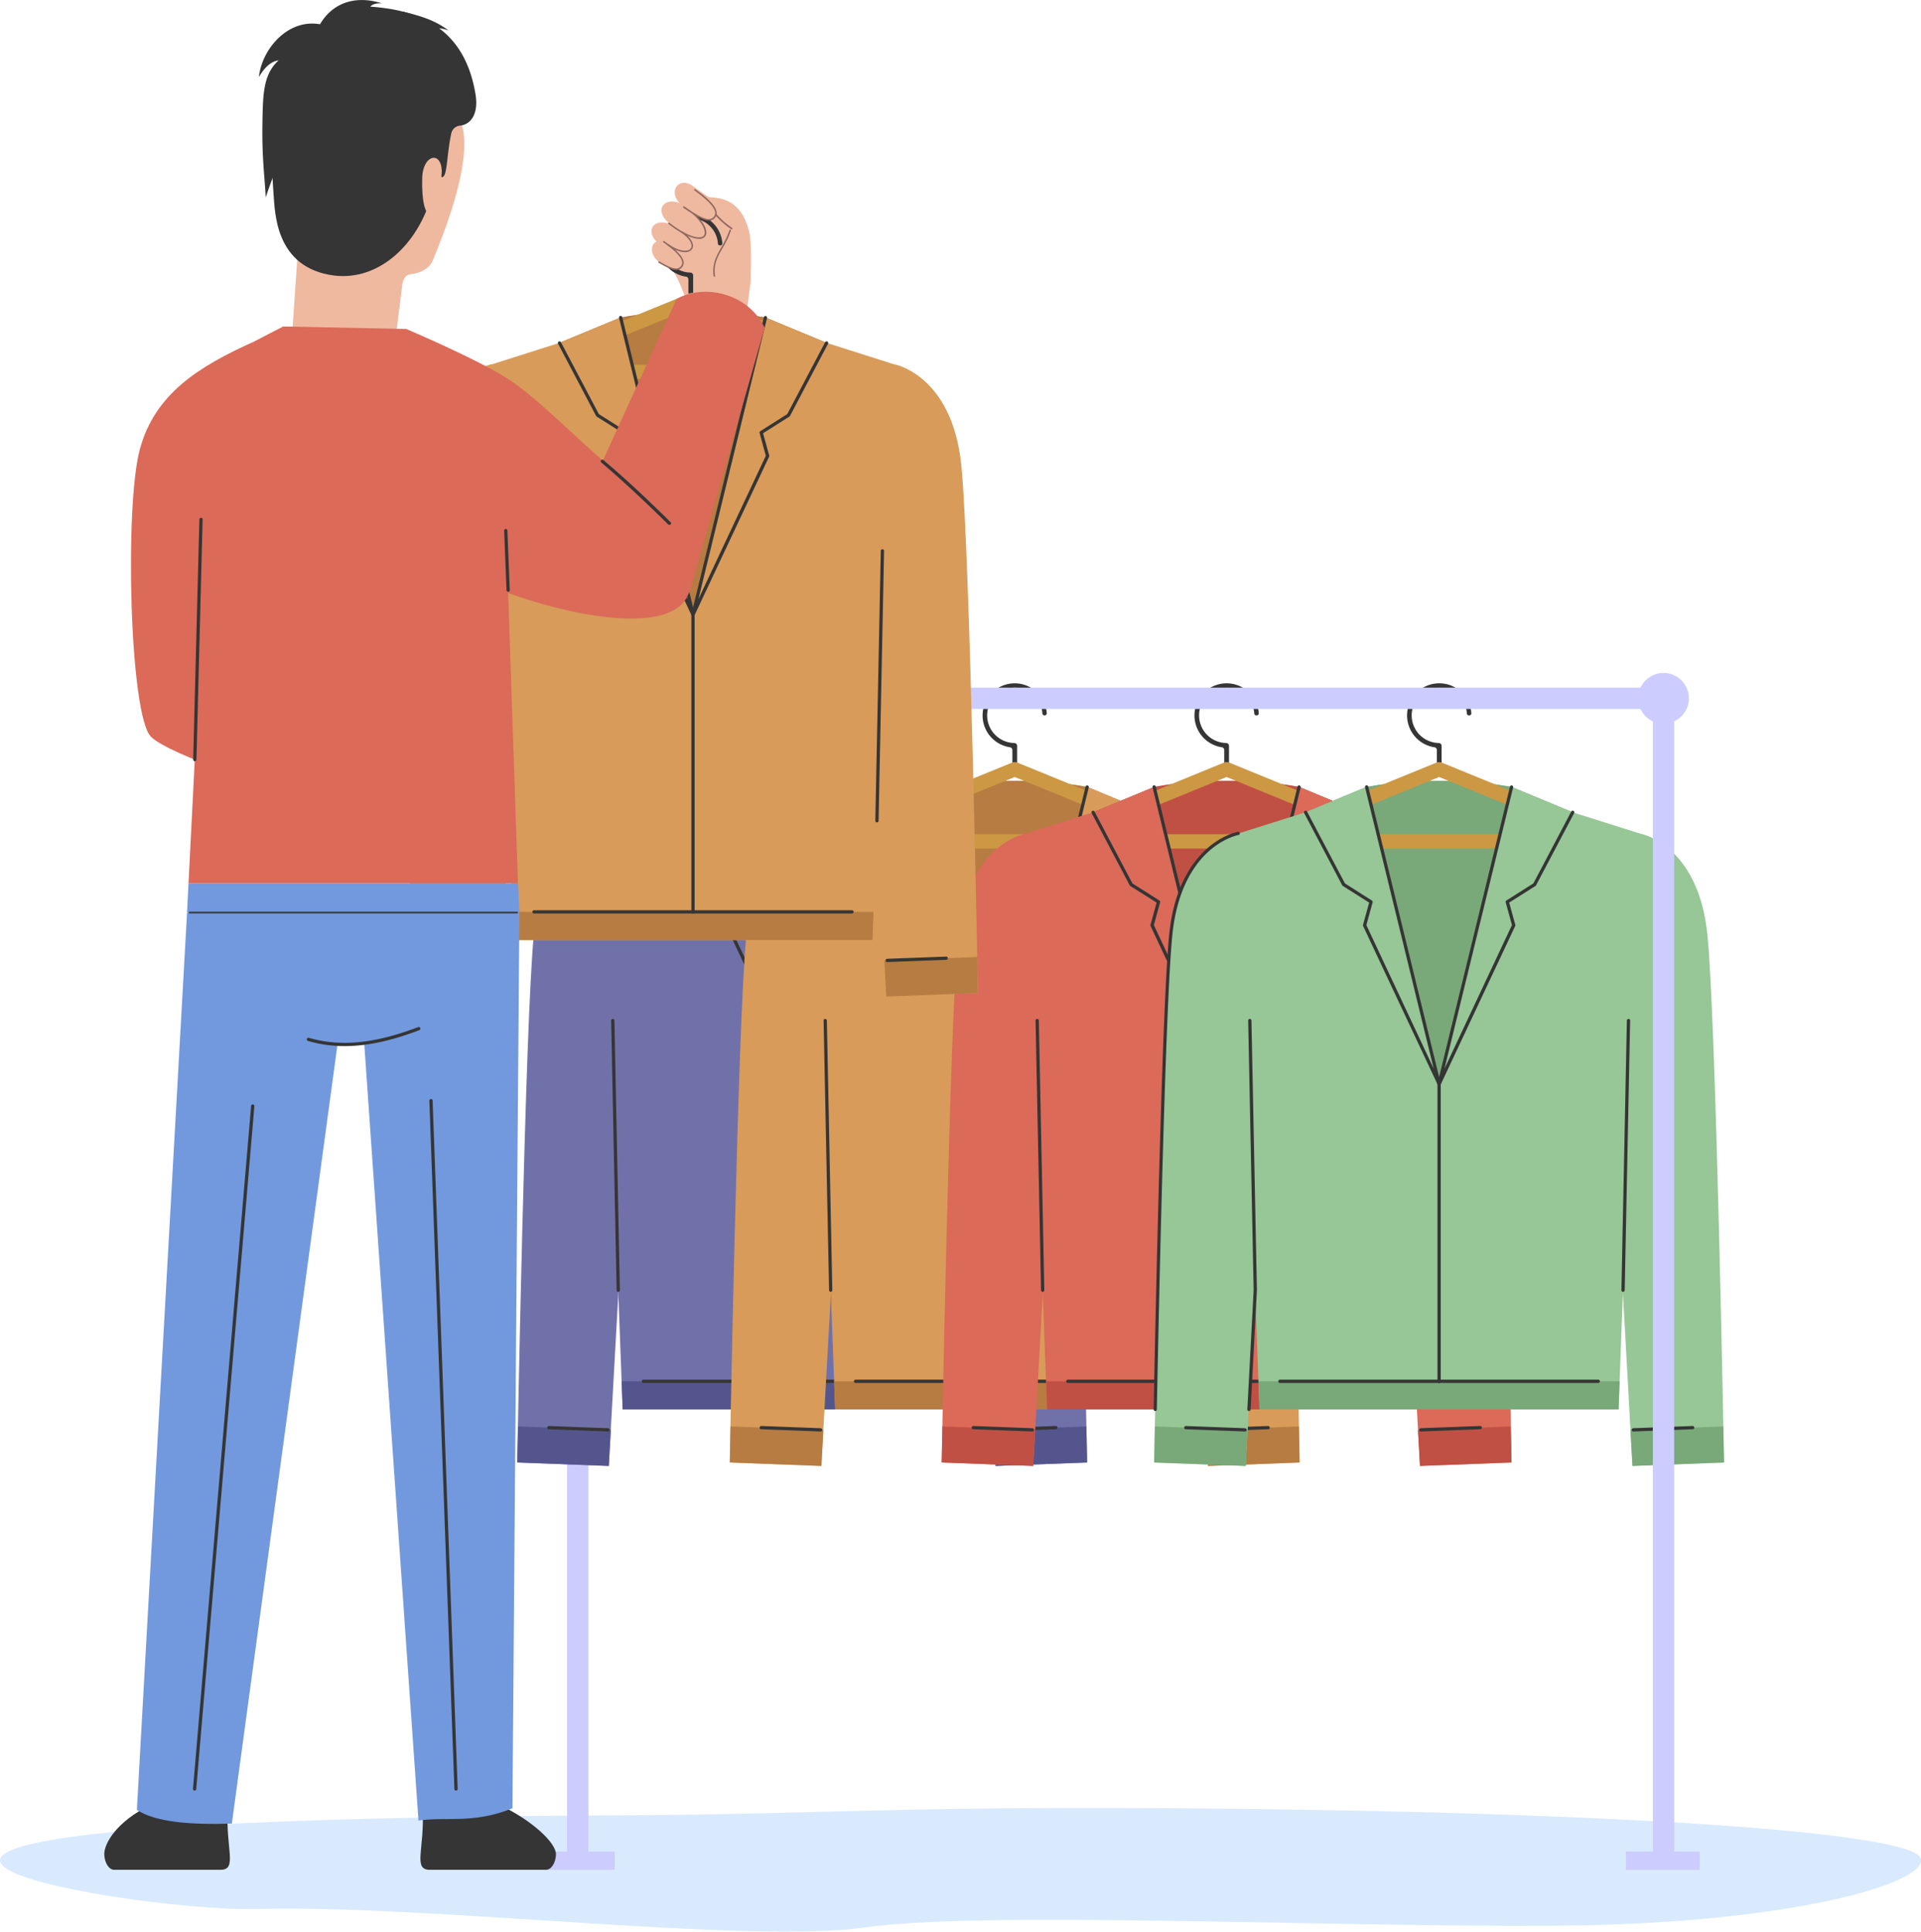 <svg id="Слой_1" data-name="Слой 1" xmlns="http://www.w3.org/2000/svg" viewBox="0 0 807.84 812.23"><defs><style>.cls-1{fill:#d9eaff;}.cls-2{fill:#ccf;}.cls-3{fill:#7171aa;}.cls-4{fill:#55558e;}.cls-5{fill:#353535;}.cls-6{fill:#cc9844;}.cls-7{fill:#d89b59;}.cls-8{fill:#b77c42;}.cls-9{fill:#db6a58;}.cls-10{fill:#c15044;}.cls-11{fill:#97c697;}.cls-12{fill:#79a879;}.cls-13{fill:#efb9a0;}.cls-14{fill:#8e675e;}.cls-15{fill:#7299dd;}</style></defs><path class="cls-1" d="M583.75,1872c-432.95,1.8-209.76,40.85-153.34,39.38,72.89-1.9,206,14.83,256,7.77s190.49-.15,289.85-.72,158.79-18.24,154-28.62S1012,1871.5,857.78,1869.46,670.41,1871.68,583.75,1872Z" transform="translate(-322.67 -1108.7)"/><rect class="cls-2" x="321.26" y="1642.22" width="488.75" height="8.97" transform="translate(-1403.74 1103.64) rotate(-90)"/><path class="cls-3" d="M716.19,1450.26l-25.71-10.67c-11.84-2-16.89-2.54-30.47-2.54s-18.64.53-30.48,2.54l-25.71,10.67-28.31,8.94,9,242.13h151l9-242.13Z" transform="translate(-322.67 -1108.7)"/><polygon class="cls-4" points="413.26 580.8 261.42 580.8 261.86 592.63 412.82 592.63 413.26 580.8"/><path class="cls-3" d="M575.51,1459.2s-24.43,4.29-28.33,42.42c-3.68,35.94-7,222-7,222l38.5,1.45L591.07,1502Z" transform="translate(-322.67 -1108.7)"/><path class="cls-3" d="M744.5,1459.2s24.43,4.29,28.33,42.42c3.68,35.94,7,222,7,222l-38.5,1.45L729,1502Z" transform="translate(-322.67 -1108.7)"/><polygon class="cls-4" points="256.88 601.23 217.82 599.79 217.54 614.95 256.03 616.4 256.88 601.23"/><polygon class="cls-4" points="417.81 601.23 456.86 599.79 457.14 614.95 418.65 616.4 417.81 601.23"/><path class="cls-4" d="M716.19,1450.26l-25.71-10.67c-11.84-2-16.89-2.54-30.47-2.54s-18.64.53-30.48,2.54l-25.71,10.67,16,30.37,11.5,7.3-2.7,9.8L660,1564.47l31.36-66.74-2.7-9.8,11.57-7.42Z" transform="translate(-322.67 -1108.7)"/><path class="cls-5" d="M659.11,1396.05a13.52,13.52,0,0,0-1.09,26.86,1.14,1.14,0,0,1,1,1.12v9.3h2v-11a1.21,1.21,0,0,0-1.2-1.21h0a11.62,11.62,0,1,1,11.83-12.4.85.85,0,0,0,.85.78h.17a.87.87,0,0,0,.87-.92A13.55,13.55,0,0,0,659.11,1396.05Z" transform="translate(-322.67 -1108.7)"/><polygon class="cls-6" points="297.97 350.77 299.93 356.81 375.52 356.81 377.71 350.77 297.97 350.77"/><polygon class="cls-6" points="295.69 343.75 337.34 326.72 380.1 344.2 382.16 338.52 338 320.47 336.68 320.47 293.82 337.99 295.69 343.75"/><path class="cls-5" d="M582.66,1651.87a.67.67,0,0,1-.68-.67l-2.3-113.37a.67.67,0,0,1,.67-.69.7.7,0,0,1,.7.67l2.3,113.37a.69.69,0,0,1-.67.69Z" transform="translate(-322.67 -1108.7)"/><path class="cls-5" d="M578.4,1710.61h0l-25-.94a.69.69,0,0,1,.06-1.37l24.94.94a.69.69,0,0,1,0,1.37Z" transform="translate(-322.67 -1108.7)"/><path class="cls-5" d="M737.35,1651.87h0a.67.67,0,0,1-.67-.69L739,1537.81a.7.7,0,0,1,.7-.67.67.67,0,0,1,.67.69L738,1651.2A.69.69,0,0,1,737.35,1651.87Z" transform="translate(-322.67 -1108.7)"/><path class="cls-5" d="M741.62,1710.61a.69.69,0,0,1,0-1.37l24.95-.94a.69.69,0,1,1,.05,1.37l-25,.94Z" transform="translate(-322.67 -1108.7)"/><path class="cls-5" d="M660,1690.19a.69.69,0,0,1-.69-.69v-125a.69.69,0,1,1,1.37,0v125A.69.69,0,0,1,660,1690.19Z" transform="translate(-322.67 -1108.7)"/><path class="cls-5" d="M660,1690.19H593.16a.69.69,0,0,1,0-1.37H660a.69.69,0,0,1,0,1.37Z" transform="translate(-322.67 -1108.7)"/><path class="cls-5" d="M726.85,1690.19H660a.69.69,0,1,1,0-1.37h66.84a.69.69,0,1,1,0,1.37Z" transform="translate(-322.67 -1108.7)"/><polygon class="cls-3" points="281.16 341.56 297.17 371.93 308.68 379.23 305.98 389.03 337.34 455.77 306.87 330.89 281.16 341.56"/><polygon class="cls-3" points="393.52 341.56 367.81 330.89 337.34 455.77 368.71 389.03 366.01 379.23 377.51 371.93 393.52 341.56"/><path class="cls-5" d="M660,1565.15a.67.67,0,0,1-.62-.39L628,1498a.69.69,0,0,1,0-.47l2.57-9.31-11.08-7a.85.85,0,0,1-.24-.26l-16-30.37a.68.68,0,1,1,1.21-.64l15.93,30.21,11.35,7.2a.69.69,0,0,1,.29.76l-2.63,9.56L657.72,1558l-28.85-118.25a.68.68,0,0,1,1.33-.32l30.47,124.88a.66.66,0,0,1-.44.8A.57.57,0,0,1,660,1565.15Z" transform="translate(-322.67 -1108.7)"/><path class="cls-5" d="M660,1565.15a.59.59,0,0,1-.23,0,.68.68,0,0,1-.44-.8l30.48-124.88a.68.68,0,0,1,1.33.32L662.29,1558l28.35-60.33-2.63-9.56a.69.69,0,0,1,.3-.76l11.34-7.2,15.93-30.21a.68.68,0,0,1,.93-.29.7.7,0,0,1,.29.93l-16,30.37a.85.85,0,0,1-.24.26l-11.07,7,2.56,9.31a.63.63,0,0,1,0,.47l-31.36,66.74A.68.68,0,0,1,660,1565.15Z" transform="translate(-322.67 -1108.7)"/><path class="cls-7" d="M805.57,1450.26l-25.71-10.67c-11.84-2-16.89-2.54-30.47-2.54s-18.64.53-30.48,2.54l-25.71,10.67-28.31,8.94,9,242.13h151l9-242.13Z" transform="translate(-322.67 -1108.7)"/><polygon class="cls-8" points="502.64 580.8 350.8 580.8 351.24 592.63 502.2 592.63 502.64 580.8"/><path class="cls-7" d="M664.89,1459.2s-24.43,4.29-28.33,42.42c-3.68,35.94-7,222-7,222l38.5,1.45L680.45,1502Z" transform="translate(-322.67 -1108.7)"/><path class="cls-7" d="M833.88,1459.2s24.43,4.29,28.33,42.42c3.68,35.94,7,222,7,222l-38.5,1.45L818.33,1502Z" transform="translate(-322.67 -1108.7)"/><polygon class="cls-8" points="346.25 601.23 307.2 599.79 306.92 614.95 345.41 616.4 346.25 601.23"/><polygon class="cls-8" points="507.18 601.23 546.24 599.79 546.52 614.95 508.02 616.4 507.18 601.23"/><path class="cls-8" d="M805.57,1450.26l-25.71-10.67c-11.84-2-16.89-2.54-30.47-2.54s-18.64.53-30.48,2.54l-25.71,10.67,16,30.37,11.5,7.3-2.7,9.8,31.37,66.74,31.36-66.74-2.7-9.8,11.56-7.42Z" transform="translate(-322.67 -1108.7)"/><path class="cls-5" d="M748.49,1396.05a13.52,13.52,0,0,0-1.09,26.86,1.15,1.15,0,0,1,1,1.12v9.3h2v-11a1.21,1.21,0,0,0-1.2-1.21h0a11.63,11.63,0,1,1,11.83-12.4.84.84,0,0,0,.85.78H762a.86.86,0,0,0,.86-.92A13.53,13.53,0,0,0,748.49,1396.05Z" transform="translate(-322.67 -1108.7)"/><polygon class="cls-6" points="387.35 350.77 389.31 356.81 464.9 356.81 467.09 350.77 387.35 350.77"/><polygon class="cls-6" points="385.07 343.75 426.72 326.72 469.48 344.2 471.54 338.52 427.38 320.47 426.06 320.47 383.2 337.99 385.07 343.75"/><path class="cls-5" d="M672,1651.87a.67.67,0,0,1-.68-.67l-2.3-113.37a.67.67,0,0,1,.67-.69.7.7,0,0,1,.7.67l2.29,113.37a.67.67,0,0,1-.67.69Z" transform="translate(-322.67 -1108.7)"/><path class="cls-5" d="M667.78,1710.61h0l-25-.94a.68.68,0,0,1-.66-.71.7.7,0,0,1,.71-.66l24.95.94a.7.7,0,0,1,.66.71A.68.68,0,0,1,667.78,1710.61Z" transform="translate(-322.67 -1108.7)"/><path class="cls-5" d="M826.73,1651.87h0a.67.67,0,0,1-.67-.69l2.29-113.37a.7.7,0,0,1,.7-.67.67.67,0,0,1,.67.69l-2.3,113.37A.67.67,0,0,1,826.73,1651.87Z" transform="translate(-322.67 -1108.7)"/><path class="cls-5" d="M831,1710.61a.68.68,0,0,1-.68-.66.7.7,0,0,1,.66-.71l24.95-.94a.7.7,0,0,1,.71.66.68.68,0,0,1-.66.71l-25,.94Z" transform="translate(-322.67 -1108.7)"/><path class="cls-5" d="M749.39,1690.19a.69.69,0,0,1-.69-.69v-125a.69.69,0,1,1,1.37,0v125A.69.69,0,0,1,749.39,1690.19Z" transform="translate(-322.67 -1108.7)"/><path class="cls-5" d="M749.39,1690.19H682.54a.69.69,0,1,1,0-1.37h66.85a.69.69,0,0,1,0,1.37Z" transform="translate(-322.67 -1108.7)"/><path class="cls-5" d="M816.23,1690.19H749.39a.69.69,0,1,1,0-1.37h66.84a.69.69,0,1,1,0,1.37Z" transform="translate(-322.67 -1108.7)"/><polygon class="cls-7" points="370.54 341.56 386.55 371.93 398.05 379.23 395.35 389.03 426.72 455.77 396.25 330.89 370.54 341.56"/><polygon class="cls-7" points="482.9 341.56 457.19 330.89 426.72 455.77 458.08 389.03 455.38 379.23 466.89 371.93 482.9 341.56"/><path class="cls-5" d="M749.39,1565.15a.67.67,0,0,1-.62-.39L717.4,1498a.69.69,0,0,1,0-.47l2.57-9.31-11.08-7a.85.85,0,0,1-.24-.26l-16-30.37a.68.68,0,1,1,1.21-.64l15.93,30.21,11.35,7.2a.69.69,0,0,1,.29.76l-2.63,9.56L747.1,1558l-28.85-118.25a.68.68,0,0,1,1.33-.32l30.47,124.88a.68.68,0,0,1-.44.8A.57.57,0,0,1,749.39,1565.15Z" transform="translate(-322.67 -1108.7)"/><path class="cls-5" d="M749.39,1565.15a.59.59,0,0,1-.23,0,.68.68,0,0,1-.44-.8l30.47-124.88a.69.69,0,0,1,.83-.5.68.68,0,0,1,.5.82L751.67,1558,780,1497.67l-2.63-9.56a.69.69,0,0,1,.29-.76l11.35-7.2L805,1449.94a.68.68,0,1,1,1.21.64l-16,30.37a.85.85,0,0,1-.24.26l-11.07,7,2.56,9.31a.69.69,0,0,1,0,.47L750,1564.76A.69.69,0,0,1,749.39,1565.15Z" transform="translate(-322.67 -1108.7)"/><path class="cls-9" d="M894.67,1450.26,869,1439.59c-11.84-2-16.89-2.54-30.47-2.54s-18.64.53-30.48,2.54l-25.71,10.67L754,1459.2l9,242.13H914l9-242.13Z" transform="translate(-322.67 -1108.7)"/><polygon class="cls-10" points="591.74 580.8 439.9 580.8 440.34 592.63 591.3 592.63 591.74 580.8"/><path class="cls-9" d="M754,1459.2s-24.43,4.29-28.33,42.42c-3.68,35.94-7,222-7,222l38.5,1.45L769.55,1502Z" transform="translate(-322.67 -1108.7)"/><path class="cls-9" d="M923,1459.2s24.43,4.29,28.33,42.42c3.68,35.94,7,222,7,222l-38.5,1.45L907.43,1502Z" transform="translate(-322.67 -1108.7)"/><polygon class="cls-10" points="435.36 601.23 396.3 599.79 396.02 614.95 434.51 616.4 435.36 601.23"/><polygon class="cls-10" points="596.29 601.23 635.34 599.79 635.62 614.95 597.13 616.4 596.29 601.23"/><path class="cls-10" d="M894.67,1450.26,869,1439.59c-11.84-2-16.89-2.54-30.47-2.54s-18.64.53-30.48,2.54l-25.71,10.67,16,30.37,11.5,7.3-2.7,9.8,31.37,66.74,31.36-66.74-2.7-9.8,11.57-7.42Z" transform="translate(-322.67 -1108.7)"/><path class="cls-5" d="M837.59,1396.05a13.52,13.52,0,0,0-1.09,26.86,1.14,1.14,0,0,1,1,1.12v9.3h2v-11a1.21,1.21,0,0,0-1.2-1.21h0a11.62,11.62,0,1,1,11.83-12.4.85.85,0,0,0,.85.78h.18a.87.87,0,0,0,.86-.92A13.55,13.55,0,0,0,837.59,1396.05Z" transform="translate(-322.67 -1108.7)"/><polygon class="cls-6" points="476.45 350.77 478.41 356.81 554 356.81 556.2 350.77 476.45 350.77"/><polygon class="cls-6" points="474.17 343.75 515.82 326.72 558.58 344.2 560.64 338.52 516.48 320.47 515.16 320.47 472.3 337.99 474.17 343.75"/><path class="cls-5" d="M761.14,1651.87a.68.68,0,0,1-.68-.67l-2.3-113.37a.67.67,0,0,1,.67-.69.7.7,0,0,1,.7.67l2.3,113.37a.69.69,0,0,1-.67.69Z" transform="translate(-322.67 -1108.7)"/><path class="cls-5" d="M756.88,1710.61h0l-25-.94a.69.69,0,0,1,.06-1.37l24.94.94a.69.69,0,0,1,0,1.37Z" transform="translate(-322.67 -1108.7)"/><path class="cls-5" d="M915.83,1651.87h0a.67.67,0,0,1-.67-.69l2.29-113.37a.7.7,0,0,1,.7-.67.67.67,0,0,1,.67.69l-2.29,113.37A.69.69,0,0,1,915.83,1651.87Z" transform="translate(-322.67 -1108.7)"/><path class="cls-5" d="M920.1,1710.61a.69.69,0,0,1,0-1.37l24.95-.94a.69.69,0,1,1,.05,1.37l-25,.94Z" transform="translate(-322.67 -1108.7)"/><path class="cls-5" d="M838.49,1690.19a.69.69,0,0,1-.69-.69v-125a.69.69,0,0,1,.69-.69.68.68,0,0,1,.68.69v125A.68.68,0,0,1,838.49,1690.19Z" transform="translate(-322.67 -1108.7)"/><path class="cls-5" d="M838.49,1690.19H771.64a.69.69,0,0,1,0-1.37h66.85a.69.69,0,0,1,0,1.37Z" transform="translate(-322.67 -1108.7)"/><path class="cls-5" d="M905.33,1690.19H838.49a.69.69,0,1,1,0-1.37h66.84a.69.69,0,1,1,0,1.37Z" transform="translate(-322.67 -1108.7)"/><polygon class="cls-9" points="459.64 341.56 475.65 371.93 487.15 379.23 484.45 389.03 515.82 455.77 485.35 330.89 459.64 341.56"/><polygon class="cls-9" points="572 341.56 546.29 330.89 515.82 455.77 547.19 389.03 544.49 379.23 555.99 371.93 572 341.56"/><path class="cls-5" d="M838.49,1565.15a.67.67,0,0,1-.62-.39L806.5,1498a.69.69,0,0,1,0-.47l2.57-9.31-11.08-7a.85.85,0,0,1-.24-.26l-16-30.37a.68.68,0,1,1,1.21-.64l15.93,30.21,11.35,7.2a.69.69,0,0,1,.29.76l-2.63,9.56L836.2,1558l-28.85-118.25a.68.68,0,0,1,1.33-.32l30.47,124.88a.66.66,0,0,1-.43.8A.66.66,0,0,1,838.49,1565.15Z" transform="translate(-322.67 -1108.7)"/><path class="cls-5" d="M838.49,1565.15a.59.59,0,0,1-.23,0,.68.68,0,0,1-.44-.8l30.48-124.88a.68.68,0,0,1,1.33.32L840.77,1558l28.35-60.33-2.63-9.56a.69.69,0,0,1,.3-.76l11.34-7.2,15.93-30.21a.68.68,0,0,1,.93-.29.7.7,0,0,1,.29.93l-16,30.37a.85.85,0,0,1-.24.26l-11.07,7,2.56,9.31a.63.63,0,0,1,0,.47l-31.36,66.74A.68.68,0,0,1,838.49,1565.15Z" transform="translate(-322.67 -1108.7)"/><path class="cls-11" d="M984,1450.26l-25.71-10.67c-11.84-2-16.89-2.54-30.47-2.54s-18.64.53-30.48,2.54l-25.71,10.67-28.31,8.94,9,242.13h151l9-242.13Z" transform="translate(-322.67 -1108.7)"/><polygon class="cls-12" points="681.11 580.8 529.27 580.8 529.71 592.63 680.67 592.63 681.11 580.8"/><path class="cls-11" d="M843.36,1459.2s-24.43,4.29-28.33,42.42c-3.68,35.94-7,222-7,222l38.5,1.45L858.92,1502Z" transform="translate(-322.67 -1108.7)"/><path class="cls-5" d="M808.48,1702h0a.7.7,0,0,1-.67-.7c1-50.66,3.67-171.52,6.56-199.77,2-19.92,9.75-30.54,15.86-36,6.66-5.9,12.78-7,13-7.08a.7.7,0,0,1,.8.56.69.69,0,0,1-.56.79h0c-.06,0-6.05,1.13-12.43,6.81-5.9,5.25-13.35,15.59-15.34,35-2.89,28.2-5.54,149-6.55,199.66A.68.68,0,0,1,808.48,1702Z" transform="translate(-322.67 -1108.7)"/><path class="cls-11" d="M1012.35,1459.2s24.43,4.29,28.33,42.42c3.68,35.94,7,222,7,222l-38.5,1.45L996.8,1502Z" transform="translate(-322.67 -1108.7)"/><polygon class="cls-12" points="524.72 601.23 485.67 599.79 485.39 614.95 523.88 616.4 524.72 601.23"/><polygon class="cls-12" points="685.65 601.23 724.71 599.79 724.99 614.95 686.5 616.4 685.65 601.23"/><path class="cls-12" d="M984,1450.26l-25.71-10.67c-11.84-2-16.89-2.54-30.47-2.54s-18.64.53-30.48,2.54l-25.71,10.67,16,30.37,11.5,7.3-2.7,9.8,31.37,66.74,31.36-66.74-2.7-9.8,11.56-7.42Z" transform="translate(-322.67 -1108.7)"/><path class="cls-5" d="M927,1396.05a13.52,13.52,0,0,0-1.09,26.86,1.14,1.14,0,0,1,1,1.12v9.3h2v-11a1.21,1.21,0,0,0-1.2-1.21h0a11.62,11.62,0,1,1,11.83-12.4.84.84,0,0,0,.85.78h.17a.86.86,0,0,0,.86-.92A13.53,13.53,0,0,0,927,1396.05Z" transform="translate(-322.67 -1108.7)"/><polygon class="cls-6" points="565.82 350.77 567.78 356.81 643.37 356.81 645.56 350.77 565.82 350.77"/><polygon class="cls-6" points="563.54 343.75 605.19 326.72 647.95 344.2 650.01 338.52 605.85 320.47 604.53 320.47 561.67 337.99 563.54 343.75"/><path class="cls-5" d="M847.87,1702h0a.68.68,0,0,1-.65-.71l2.65-50.12-2.3-113.35a.67.67,0,0,1,.67-.69.7.7,0,0,1,.7.67l2.3,113.37a.11.11,0,0,1,0,0l-2.64,50.14A.69.69,0,0,1,847.87,1702Z" transform="translate(-322.67 -1108.7)"/><path class="cls-5" d="M846.25,1710.61h0l-25-.94a.69.69,0,0,1,.05-1.37l24.95.94a.7.7,0,0,1,.66.71A.68.68,0,0,1,846.25,1710.61Z" transform="translate(-322.67 -1108.7)"/><path class="cls-5" d="M1005.2,1651.87h0a.67.67,0,0,1-.67-.69l2.29-113.37a.69.69,0,0,1,.7-.67.67.67,0,0,1,.67.69l-2.29,113.37A.69.69,0,0,1,1005.2,1651.87Z" transform="translate(-322.67 -1108.7)"/><path class="cls-5" d="M1009.47,1710.61a.69.69,0,0,1,0-1.37l25-.94a.7.7,0,0,1,.71.66.68.68,0,0,1-.66.71l-25,.94Z" transform="translate(-322.67 -1108.7)"/><path class="cls-5" d="M927.86,1690.19a.69.69,0,0,1-.69-.69v-125a.69.69,0,1,1,1.37,0v125A.69.69,0,0,1,927.86,1690.19Z" transform="translate(-322.67 -1108.7)"/><path class="cls-5" d="M927.86,1690.19H861a.69.69,0,1,1,0-1.37h66.85a.69.69,0,0,1,0,1.37Z" transform="translate(-322.67 -1108.7)"/><path class="cls-5" d="M994.7,1690.19H927.86a.69.69,0,1,1,0-1.37H994.7a.69.69,0,1,1,0,1.37Z" transform="translate(-322.67 -1108.7)"/><polygon class="cls-11" points="549.01 341.56 565.02 371.93 576.52 379.23 573.82 389.03 605.19 455.77 574.72 330.89 549.01 341.56"/><polygon class="cls-11" points="661.37 341.56 635.66 330.89 605.19 455.77 636.55 389.03 633.86 379.23 645.36 371.93 661.37 341.56"/><path class="cls-5" d="M927.86,1565.15a.67.67,0,0,1-.62-.39L895.87,1498a.69.69,0,0,1,0-.47l2.57-9.31-11.08-7a.85.85,0,0,1-.24-.26l-16-30.37a.68.68,0,1,1,1.21-.64l15.93,30.21,11.35,7.2a.69.69,0,0,1,.29.76l-2.63,9.56L925.57,1558l-28.85-118.25a.68.68,0,0,1,1.33-.32l30.47,124.88a.67.67,0,0,1-.44.8A.57.57,0,0,1,927.86,1565.15Z" transform="translate(-322.67 -1108.7)"/><path class="cls-5" d="M927.86,1565.15a.59.59,0,0,1-.23,0,.68.68,0,0,1-.44-.8l30.47-124.88a.69.69,0,0,1,.83-.5.68.68,0,0,1,.5.82L930.14,1558l28.35-60.33-2.63-9.56a.69.69,0,0,1,.29-.76l11.35-7.2,15.93-30.21a.68.68,0,1,1,1.21.64l-16,30.37a.85.85,0,0,1-.24.26l-11.07,7,2.56,9.31a.69.69,0,0,1,0,.47l-31.36,66.74A.69.69,0,0,1,927.86,1565.15Z" transform="translate(-322.67 -1108.7)"/><rect class="cls-2" x="242.97" y="289.14" width="456.59" height="8.97"/><rect class="cls-2" x="777.85" y="1642.22" width="488.75" height="8.97" transform="translate(-947.15 1560.23) rotate(-90)"/><circle class="cls-2" cx="1022.23" cy="1402.33" r="10.67" transform="translate(-1014.86 24.86) rotate(-45)"/><circle class="cls-2" cx="565.64" cy="1402.33" r="10.67" transform="translate(-539.99 -999.99) rotate(-9.22)"/><rect class="cls-2" x="227.41" y="778.55" width="31.12" height="7.67"/><rect class="cls-2" x="683.71" y="778.55" width="31.12" height="7.67"/><path class="cls-7" d="M670.27,1252.87l-25.7-10.66c-11.84-2-16.89-2.54-30.48-2.54s-18.63.52-30.47,2.54l-25.71,10.66-28.31,9,9,242.13h151l9-242.13Z" transform="translate(-322.67 -1108.7)"/><polygon class="cls-8" points="367.34 383.42 215.51 383.42 215.95 395.25 366.9 395.25 367.34 383.42"/><path class="cls-7" d="M529.6,1261.82s-24.43,4.28-28.34,42.42c-3.68,35.94-7,222-7,222l38.5,1.46,12.36-223.07Z" transform="translate(-322.67 -1108.7)"/><path class="cls-7" d="M698.58,1261.82s24.43,4.28,28.34,42.42c3.68,35.94,7,222,7,222l-38.49,1.46L683,1304.65Z" transform="translate(-322.67 -1108.7)"/><polygon class="cls-8" points="210.96 403.85 171.91 402.41 171.62 417.56 210.12 419.02 210.96 403.85"/><polygon class="cls-8" points="371.89 403.85 410.94 402.41 411.23 417.56 372.73 419.02 371.89 403.85"/><path class="cls-8" d="M670.27,1252.87l-25.7-10.66c-11.84-2-16.89-2.54-30.48-2.54s-18.63.52-30.47,2.54l-25.71,10.66,16,30.38,11.51,7.3-2.7,9.8,31.36,66.74,31.37-66.74-2.7-9.8,11.56-7.42Z" transform="translate(-322.67 -1108.7)"/><path class="cls-5" d="M613.2,1198.67a13.52,13.52,0,0,0-1.1,26.86,1.14,1.14,0,0,1,1,1.12v9.3h2v-11a1.21,1.21,0,0,0-1.21-1.2h0a11.62,11.62,0,1,1,11.82-12.4.85.85,0,0,0,.86.78h.17a.86.86,0,0,0,.86-.92A13.53,13.53,0,0,0,613.2,1198.67Z" transform="translate(-322.67 -1108.7)"/><polygon class="cls-6" points="252.06 153.38 254.01 159.42 329.61 159.42 331.8 153.38 252.06 153.38"/><polygon class="cls-6" points="249.78 146.36 291.43 129.34 334.18 146.82 336.24 141.13 292.08 123.08 290.77 123.08 247.91 140.6 249.78 146.36"/><path class="cls-5" d="M536.75,1454.49a.69.69,0,0,1-.69-.67l-2.29-113.37a.68.68,0,1,1,1.36,0l2.3,113.37a.68.68,0,0,1-.67.7Z" transform="translate(-322.67 -1108.7)"/><path class="cls-5" d="M532.48,1513.23h0l-25-.94a.69.69,0,1,1,.05-1.37l24.95.94a.69.69,0,0,1,0,1.37Z" transform="translate(-322.67 -1108.7)"/><path class="cls-5" d="M691.44,1454.49h0a.68.68,0,0,1-.67-.7l2.3-113.37a.69.69,0,1,1,1.37,0l-2.3,113.37A.69.69,0,0,1,691.44,1454.49Z" transform="translate(-322.67 -1108.7)"/><path class="cls-5" d="M695.7,1513.23a.69.69,0,0,1,0-1.37l24.94-.94a.69.69,0,0,1,0,1.37l-24.94.94Z" transform="translate(-322.67 -1108.7)"/><path class="cls-5" d="M614.09,1492.81a.68.68,0,0,1-.68-.69v-125a.68.68,0,0,1,.68-.69.69.69,0,0,1,.69.69v125A.69.69,0,0,1,614.09,1492.81Z" transform="translate(-322.67 -1108.7)"/><path class="cls-5" d="M614.09,1492.81H547.25a.69.69,0,0,1-.69-.69.68.68,0,0,1,.69-.68h66.84a.68.68,0,0,1,.69.68A.69.69,0,0,1,614.09,1492.81Z" transform="translate(-322.67 -1108.7)"/><path class="cls-5" d="M680.94,1492.81H614.09a.68.68,0,0,1-.68-.69.67.67,0,0,1,.68-.68h66.85a.67.67,0,0,1,.68.68A.68.68,0,0,1,680.94,1492.81Z" transform="translate(-322.67 -1108.7)"/><polygon class="cls-7" points="235.24 144.18 251.26 174.55 262.76 181.85 260.06 191.65 291.43 258.38 260.95 133.51 235.24 144.18"/><polygon class="cls-7" points="347.61 144.18 321.9 133.51 291.43 258.38 322.79 191.65 320.09 181.85 331.59 174.55 347.61 144.18"/><path class="cls-5" d="M614.09,1367.77a.7.7,0,0,1-.62-.39l-31.36-66.74a.64.64,0,0,1,0-.47l2.56-9.31-11.07-7a.64.64,0,0,1-.24-.25l-16-30.38a.68.68,0,0,1,.29-.92.67.67,0,0,1,.92.29l15.93,30.21,11.35,7.2a.68.68,0,0,1,.3.76l-2.64,9.56,28.36,60.33L583,1242.37a.68.68,0,1,1,1.33-.32l30.48,124.87a.7.7,0,0,1-.44.81A.62.62,0,0,1,614.09,1367.77Z" transform="translate(-322.67 -1108.7)"/><path class="cls-5" d="M614.09,1367.77a.66.66,0,0,1-.23,0,.68.68,0,0,1-.43-.81l30.47-124.87a.68.68,0,1,1,1.33.32l-28.86,118.25,28.36-60.33-2.63-9.56a.69.69,0,0,1,.29-.76l11.35-7.2,15.93-30.21a.68.68,0,0,1,1.21.63l-16,30.38a.72.72,0,0,1-.24.25l-11.08,7,2.57,9.31a.69.69,0,0,1,0,.47l-31.37,66.74A.68.68,0,0,1,614.09,1367.77Z" transform="translate(-322.67 -1108.7)"/><path class="cls-13" d="M454.14,1139.5l52.7,0c7.68,6.87,4.94,5.06,10,21.45,4.93,16-8.46,48.17-11.93,56.66-2,5.58-9,7.58-17.74,6.15-6.72-1.1-6.29.5-14.15-3.66-17-8.76-14.06-19.33-17.26-40.07A236.13,236.13,0,0,0,454.14,1139.5Z" transform="translate(-322.67 -1108.7)"/><path class="cls-13" d="M494.76,1224.14l-46.5-14.89-2.57,37.38,19.11.7h24.69s2.21-17.73,2.22-17.87C492,1224.5,494.76,1224.14,494.76,1224.14Z" transform="translate(-322.67 -1108.7)"/><path class="cls-5" d="M478.39,1111.5c.85-1,2.31-1.49,4.85-1.4-9.32-3-19.82-1.58-26,8.79-13.95-2.41-24.58,11-25.68,22.17,2.43-4.09,5-6.49,8.28-7-6.57,6-6.63,14.43-6.82,27.3-.21,13.83,1,22,1.39,30.38,6.55-20.08,17.2-40.41,30.55-42.69l-10.82-17.93c.22-.14.43-.29.64-.44l.09.65s15.62-4,17.59-10.65a17.91,17.91,0,0,1,1.21-3l17.09,34.52c12.4,5.44,15.86,2,14.07,27.85,6.68,8.56,4.8-1.7,7.59-15.16a4.19,4.19,0,0,1,3.75-3.38c3.77-.28,8-4.08,6.44-13.31C517.78,1119.11,497.09,1112.8,478.39,1111.5Z" transform="translate(-322.67 -1108.7)"/><polygon class="cls-5" points="175.08 43.53 129.66 37.96 142.11 6.01 178.27 17.6 175.08 43.53"/><path class="cls-5" d="M510.07,1143.81c.63-8-8.87-14-24.15-11.21l-9.23,3.91-8-6c-14.13-6.44-24.81-2.88-26.13,5s-6.57,2.56-6.38,15.2.92,32,1.52,39.48c.63,7.84.64,31.15,25.46,34.37,19,2.33,35.36-13.27,41-33.69,3.28-5.49,5.2-18.56,8.44-30.78S509.43,1151.8,510.07,1143.81Z" transform="translate(-322.67 -1108.7)"/><path class="cls-13" d="M508.46,1180.61c-.31-8.71-7.95-6.76-8.24,2.77s1.24,17.35,4.37,14.85S508.46,1180.61,508.46,1180.61Z" transform="translate(-322.67 -1108.7)"/><path class="cls-5" d="M491.88,1113.53c8.3,2,13.81,3.8,19.48,8a15.46,15.46,0,0,0-7.72-.81C500.35,1119,491.88,1113.53,491.88,1113.53Z" transform="translate(-322.67 -1108.7)"/><path class="cls-13" d="M613.75,1216s-2.41-4.09-5.86-10.26c-2.77-5.27-10.22.52-6.1,9.39a36.94,36.94,0,0,0,2.38,4.8c4.81,7.45,6.53,13.44,8.9,20.73Z" transform="translate(-322.67 -1108.7)"/><path class="cls-13" d="M630.79,1198.73c-8.39-5.16-10.91-3.73-8.61,3,3,8.38,9.3-1,7.71,4.38l8.44,21.19C639.13,1201.87,637.49,1202.85,630.79,1198.73Z" transform="translate(-322.67 -1108.7)"/><path class="cls-13" d="M635.1,1252.59l3.23-25.33-.36-19.73c-2.83-14.77-12-15.74-17.3-15.93l-6.26-4.38-7,14.3-5.13,5.5,9.82,30.53Z" transform="translate(-322.67 -1108.7)"/><path class="cls-14" d="M623.08,1225.09a.31.31,0,0,1-.31-.26c-.76-5.14,1.21-8.61,3.31-12.28a36.19,36.19,0,0,0,3.35-7.07.3.3,0,0,1,.39-.2.31.31,0,0,1,.2.39,37.17,37.17,0,0,1-3.4,7.19c-2.13,3.73-4,7-3.23,11.87a.32.32,0,0,1-.26.36Z" transform="translate(-322.67 -1108.7)"/><polygon class="cls-15" points="218.42 383.7 78.65 383.7 79.27 371.39 217.82 371.39 218.42 383.7"/><path class="cls-9" d="M406.87,1410.67l-10.18-70.38,32.72-87.93c-23.27,10.47-41.67,22-47.94,45.3-6.47,24-4.26,112.09,4.72,120.85,8.16,8,54.62,22.41,54.62,22.41l12.38-12.25Z" transform="translate(-322.67 -1108.7)"/><path class="cls-9" d="M584.19,1309.49c-20.92-18-34.85-32.9-47.67-41.29s-43-21.16-43-21.16l30,85.58,11,24.73c25.05,9.46,68.18,18.94,77,2.47S605.1,1327.49,584.19,1309.49Z" transform="translate(-322.67 -1108.7)"/><path class="cls-5" d="M366.52,1888.5c-.17-4.76,5.59-14.21,19.41-20.79.21-2.8.28-3.82.88-12.69l13.39.15,19.26-.15-1,14.38h0c-1,16.58,4.25,25.52-3.06,25.52H370.69C368.49,1894.92,366.65,1892,366.52,1888.5Z" transform="translate(-322.67 -1108.7)"/><path class="cls-5" d="M556.47,1888.5c.18-4.76-9.75-14.21-23.57-20.79-.21-2.8-.29-3.82-.89-12.69l-13.39.15-19.25-.15,1,14.38h0c1,16.58-4.25,25.52,3.06,25.52h48.85C554.51,1894.92,556.35,1892,556.47,1888.5Z" transform="translate(-322.67 -1108.7)"/><path class="cls-15" d="M502.72,1492.41,475.81,1547l22.84,327.2c12-1.71,23.07,1.5,39.52-5.16l2.92-376.63Z" transform="translate(-322.67 -1108.7)"/><polygon class="cls-9" points="79.27 371.39 217.82 371.39 213.25 236.48 193.53 153.48 170.85 138.34 119.07 137.28 106.75 143.66 77.84 199.22 68.43 251.54 82.09 315.85 79.27 371.39"/><path class="cls-15" d="M401.31,1492.41l-.21,4.2-20.87,373.11c7.94,5.25,22.92,6.3,39.94,5.76l44.44-327.7-.45-.36c5.72.91,14.88-.82,24.29-2.75l52.61-47.84-.15-4.42Z" transform="translate(-322.67 -1108.7)"/><path class="cls-5" d="M404.51,1861.6h-.06a.67.67,0,0,1-.62-.74l24.44-287.15a.68.68,0,0,1,.74-.62.69.69,0,0,1,.63.74L405.19,1861A.68.68,0,0,1,404.51,1861.6Z" transform="translate(-322.67 -1108.7)"/><path class="cls-5" d="M540.2,1492.75H402.3a.35.35,0,0,1,0-.69H540.2a.35.35,0,0,1,0,.69Z" transform="translate(-322.67 -1108.7)"/><path class="cls-5" d="M536.36,1357.48a.68.68,0,0,1-.68-.66l-1-25a.68.68,0,1,1,1.36,0l1,25a.68.68,0,0,1-.65.71Z" transform="translate(-322.67 -1108.7)"/><path class="cls-5" d="M467.59,1548.56a54.44,54.44,0,0,1-15.46-2.18.69.69,0,0,1,.39-1.32c13.24,3.9,27.84,2.47,46-4.49a.68.68,0,0,1,.88.39.69.69,0,0,1-.39.89C487.27,1546.34,477,1548.56,467.59,1548.56Z" transform="translate(-322.67 -1108.7)"/><path class="cls-5" d="M514.44,1861.6a.68.68,0,0,1-.68-.66l-10.53-289.41a.69.69,0,0,1,.66-.71.7.7,0,0,1,.71.66l10.53,289.41a.68.68,0,0,1-.66.71Z" transform="translate(-322.67 -1108.7)"/><path class="cls-5" d="M404.58,1428.79h0a.68.68,0,0,1-.67-.7l2.61-101a.69.69,0,0,1,.7-.67.67.67,0,0,1,.66.7l-2.6,101A.68.68,0,0,1,404.58,1428.79Z" transform="translate(-322.67 -1108.7)"/><path class="cls-9" d="M571,1313.76l36.18-79.33c11.51-6.54,30.07-2.54,37.05,12.08L612.89,1356.8Z" transform="translate(-322.67 -1108.7)"/><path class="cls-5" d="M604.12,1329.38a.71.71,0,0,1-.48-.2c-10.58-10.44-19.76-18.92-28-25.93a.68.68,0,1,1,.88-1c8.33,7,17.53,15.54,28.13,26a.68.68,0,0,1,0,1A.7.7,0,0,1,604.12,1329.38Z" transform="translate(-322.67 -1108.7)"/><path class="cls-5" d="M612.23,1198.67a13.27,13.27,0,0,0-1.07,26.37,1.11,1.11,0,0,1,1,1.1v6l2-.36v-7.29a1.18,1.18,0,0,0-1.19-1.18h0a11.41,11.41,0,1,1,11.61-12.18.84.84,0,0,0,.84.78h.17a.84.84,0,0,0,.84-.91A13.29,13.29,0,0,0,612.23,1198.67Z" transform="translate(-322.67 -1108.7)"/><path class="cls-13" d="M614.28,1198.49c-1.39-1.23-1.61-2.35-4.65-3.91-7.22-3.68-12.45,2.14-5.59,8a51.25,51.25,0,0,0,5,3.47C620.86,1212.84,622.4,1205.66,614.28,1198.49Z" transform="translate(-322.67 -1108.7)"/><path class="cls-13" d="M623.34,1199.78c-2,2.81-5.71,1.14-13.05-4-7.39-5.5-3-12.69,3-9.38C618.57,1190.18,625.36,1196.82,623.34,1199.78Z" transform="translate(-322.67 -1108.7)"/><path class="cls-13" d="M609.32,1220.88c-1.55,1.9-4.11,1.19-9.43-2-5.32-3.69-3.17-10.48,2-8.57,1,.69,1.87,1.37,2.73,2.05C608.56,1215.52,611.21,1218.59,609.32,1220.88Z" transform="translate(-322.67 -1108.7)"/><path class="cls-13" d="M609.57,1206.56c-1.63-1.19-1.1-1.63-4.15-3.19-7.22-3.68-12.45,2.14-5.58,8,1.11.95,1.28.14,2.84,1.1C614.85,1219.4,619.28,1213.51,609.57,1206.56Z" transform="translate(-322.67 -1108.7)"/><path class="cls-14" d="M616.58,1209.11c-1.88,0-4.53-.93-7.72-2.76a48.25,48.25,0,0,1-5.07-3.51.3.3,0,0,1,0-.43.32.32,0,0,1,.44,0,48,48,0,0,0,5,3.45c5.63,3.23,8.59,3.07,9.47,1.84,1-1.44-.24-5.06-4.63-8.94a.31.31,0,0,1,0-.44.31.31,0,0,1,.44,0c4.23,3.73,6.17,7.75,4.72,9.76A3,3,0,0,1,616.58,1209.11Z" transform="translate(-322.67 -1108.7)"/><path class="cls-14" d="M620.75,1201.45c-2.39,0-5.83-2-10.69-5.43a.32.32,0,0,1-.07-.44.31.31,0,0,1,.43-.07c7.85,5.51,10.92,6.51,12.62,4.09,1.49-2.19-1.23-5.73-8.32-10.83a.31.31,0,1,1,.37-.5c4.73,3.4,10.76,8.31,8.46,11.69A3.24,3.24,0,0,1,620.75,1201.45Z" transform="translate(-322.67 -1108.7)"/><path class="cls-14" d="M607.06,1222.24c-1.79,0-4.19-1.16-7.38-3.06a.3.3,0,0,1-.11-.42.31.31,0,0,1,.43-.11c5.38,3.2,7.67,3.71,9,2a2.23,2.23,0,0,0,.54-1.73c-.17-1.61-1.87-3.68-5.2-6.32-.79-.63-1.68-1.3-2.71-2a.32.32,0,0,1-.07-.44.31.31,0,0,1,.43-.07c1.05.75,1.94,1.42,2.74,2.06,3.51,2.79,5.24,4.93,5.43,6.74a2.85,2.85,0,0,1-.68,2.19A3,3,0,0,1,607.06,1222.24Z" transform="translate(-322.67 -1108.7)"/><path class="cls-14" d="M610.73,1214.73c-1.86,0-4.37-.82-7.24-2.78a.31.31,0,0,1-.08-.44.32.32,0,0,1,.43-.08c4.63,3.17,8.26,3.25,9.33,1.71.88-1.26,0-3.77-3.87-6.54a.31.31,0,1,1,.36-.51c4.53,3.23,5,6,4,7.41A3.41,3.41,0,0,1,610.73,1214.73Z" transform="translate(-322.67 -1108.7)"/><path class="cls-14" d="M630.4,1205.15a.26.26,0,0,1-.17-.05,32.79,32.79,0,0,1-6.71-5.9.3.3,0,0,1,.05-.43.31.31,0,0,1,.44,0,33.67,33.67,0,0,0,6.56,5.76.32.32,0,0,1,.09.43A.31.31,0,0,1,630.4,1205.15Z" transform="translate(-322.67 -1108.7)"/></svg>